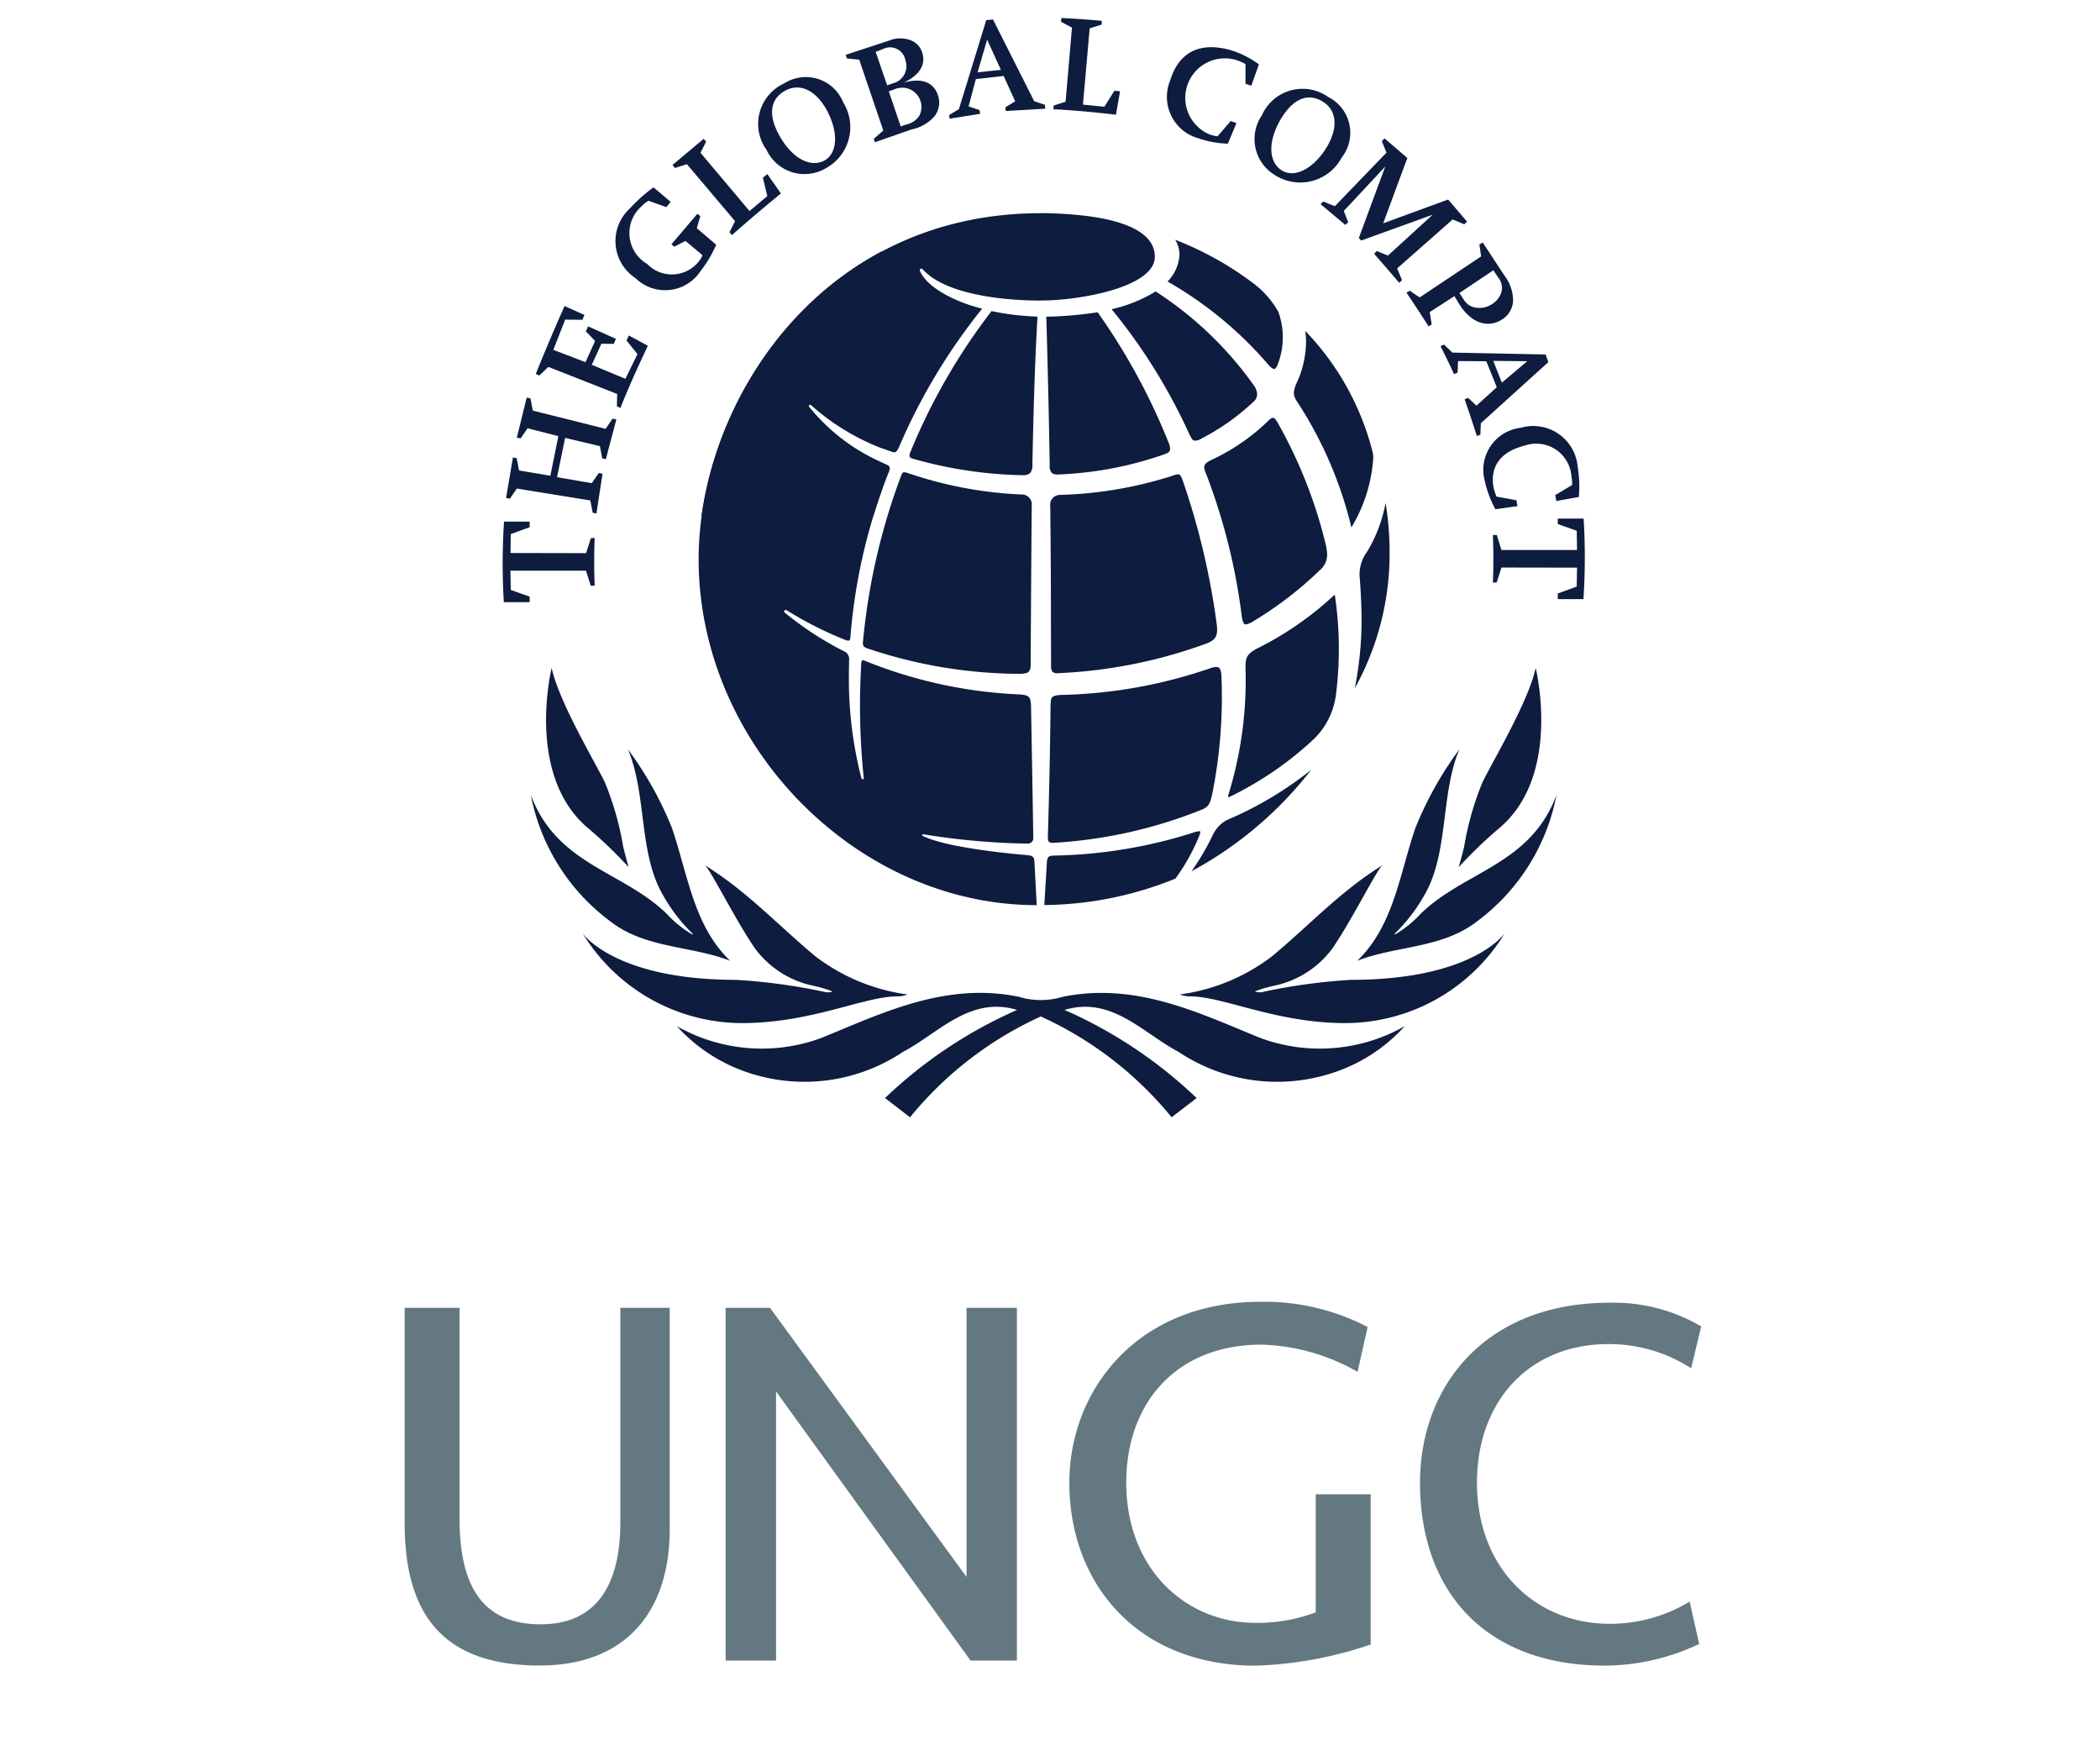 <svg xmlns="http://www.w3.org/2000/svg" width="120" height="100" viewBox="0 0 120 100">
    <defs>
        <clipPath id="clip-path">
            <path id="패스_22139" d="M702.426 326.138c-.054 0-.148.052-.275.184a11.745 11.745 0 0 1-3.271 2.239c-.307.153-.374.27-.376.409a.99.99 0 0 0 .1.346 34.646 34.646 0 0 1 2.022 7.972s.045.515.17.627c.109.095.48-.132.512-.152a20.775 20.775 0 0 0 3.772-2.892 1.171 1.171 0 0 0 .449-.909 3.082 3.082 0 0 0-.1-.667 27.121 27.121 0 0 0-2.747-6.915c-.1-.17-.186-.241-.24-.241z" class="cls-1" transform="translate(-698.504 -326.138)"/>
        </clipPath>
        <clipPath id="clip-path-2">
            <path id="패스_22141" d="M697.67 342.283a27.944 27.944 0 0 1-8.526 1.514c-.576.039-.542.172-.568.622-.023 2.661-.085 5.17-.152 7.449 0 0-.022.231.058.317s.3.058.3.058a26.776 26.776 0 0 0 8.469-1.906c.385-.163.449-.392.557-.833a28.154 28.154 0 0 0 .537-6.689s.011-.476-.158-.583a.271.271 0 0 0-.14-.033 1.236 1.236 0 0 0-.382.084" class="cls-1" transform="translate(-688.421 -342.199)"/>
        </clipPath>
        <clipPath id="clip-path-3">
            <path id="패스_22143" d="M692.534 319.007a32.43 32.43 0 0 1 4.407 7.068c.125.266.206.413.3.435a.606.606 0 0 0 .413-.105 13.174 13.174 0 0 0 2.984-2.108.6.6 0 0 0 .214-.434 1.024 1.024 0 0 0-.233-.558 20.493 20.493 0 0 0-5.567-5.311 8.377 8.377 0 0 1-2.515 1.014" class="cls-1" transform="translate(-692.534 -317.993)"/>
        </clipPath>
        <clipPath id="clip-path-4">
            <path id="패스_22145" d="M688.322 319.587c.084 2.876.149 5.73.195 8.481a.608.608 0 0 0 .12.449.533.533 0 0 0 .32.085 20.6 20.6 0 0 0 6.136-1.163c.153-.058.251-.1.3-.235a.789.789 0 0 0-.073-.4 35.918 35.918 0 0 0-4.062-7.468 22.317 22.317 0 0 1-2.938.254" class="cls-1" transform="translate(-688.322 -319.333)"/>
        </clipPath>
        <clipPath id="clip-path-5">
            <path id="패스_22147" d="M697.054 352.787a1.445 1.445 0 0 0-.374.091 27.718 27.718 0 0 1-7.989 1.3c-.259.014-.326.089-.35.394l-.144 2.43a20.324 20.324 0 0 0 7.491-1.509 11.261 11.261 0 0 0 1.342-2.4.978.978 0 0 0 .08-.254c0-.05-.027-.054-.045-.054z" class="cls-1" transform="translate(-688.197 -352.787)"/>
        </clipPath>
        <clipPath id="clip-path-6">
            <path id="패스_22149" d="M706.082 337.591a18.567 18.567 0 0 1-4.366 3.02c-.61.316-.672.54-.679 1.063a22.225 22.225 0 0 1-.992 7.35s-.055.139.12.052a19.437 19.437 0 0 0 4.81-3.313 4.3 4.3 0 0 0 1.236-2.55 20.632 20.632 0 0 0-.064-5.62c0-.02-.012-.029-.023-.029s-.044.027-.044.027" class="cls-1" transform="translate(-700.038 -337.564)"/>
        </clipPath>
        <clipPath id="clip-path-7">
            <path id="패스_22151" d="M704.98 321.154a5.759 5.759 0 0 1-.525 2.332 1.687 1.687 0 0 0-.176.626.965.965 0 0 0 .168.43 22.93 22.93 0 0 1 3.124 7.221 8.776 8.776 0 0 0 1.249-3.958 1.813 1.813 0 0 0-.021-.286 15.429 15.429 0 0 0-3.866-6.984 4.123 4.123 0 0 1 .047.62" class="cls-1" transform="translate(-704.279 -320.534)"/>
        </clipPath>
        <clipPath id="clip-path-8">
            <path id="패스_22153" d="M665.906 332.714c0 10.561 8.966 19.767 19.32 19.767-.013-.172-.133-2.479-.133-2.479-.012-.258-.073-.34-.388-.377 0 0-4.516-.347-6-1.106-.062-.04-.028-.1.051-.085a40.4 40.4 0 0 0 5.948.529.311.311 0 0 0 .323-.347c0-.328-.127-7.5-.127-7.5-.023-.541-.105-.627-.627-.674a26.5 26.5 0 0 1-8.874-1.925c-.068-.03-.1-.037-.139-.018-.059.029-.059.146-.059.146a40.151 40.151 0 0 0 .137 6.558c.013.052-.007.08-.06.083s-.072-.061-.072-.061a22.546 22.546 0 0 1-.715-5.8c0-.145.013-.986.013-.986a.471.471 0 0 0-.292-.464 18.414 18.414 0 0 1-3.385-2.208.085.085 0 0 1-.011-.128.1.1 0 0 1 .112-.011 21.01 21.01 0 0 0 3.44 1.731l.136.007c.073-.047.069-.148.082-.306a32.39 32.39 0 0 1 2.2-9.377.442.442 0 0 0 .038-.164c0-.09-.044-.146-.22-.226a11.1 11.1 0 0 1-4.384-3.265s-.06-.071 0-.121a.09.09 0 0 1 .12.008 13.11 13.11 0 0 0 4.56 2.647.514.514 0 0 0 .183.045c.082 0 .147-.049.277-.324a33.7 33.7 0 0 1 4.74-7.882c-1.555-.38-3.148-1.215-3.546-2.135 0 0-.051-.1.021-.143s.148.052.148.052c1.739 1.882 6.775 1.76 6.775 1.76 2.1 0 6.47-.737 6.47-2.5 0-1.6-2.317-2.441-6.525-2.494-12.727 0-19.544 11.016-19.544 19.766" class="cls-1" transform="translate(-665.906 -312.948)"/>
        </clipPath>
        <clipPath id="clip-path-9">
            <path id="패스_22155" d="M696.824 315.515a2.39 2.39 0 0 1-.682 1.53 21.844 21.844 0 0 1 5.7 4.682s.255.328.4.314c.106-.012.2-.27.2-.27a4.285 4.285 0 0 0 .036-2.982 5.248 5.248 0 0 0-1.453-1.656 18.62 18.62 0 0 0-4.454-2.477 1.656 1.656 0 0 1 .25.861" class="cls-1" transform="translate(-696.142 -314.654)"/>
        </clipPath>
        <clipPath id="clip-path-10">
            <path id="패스_22157" d="M708.934 334.384a2.245 2.245 0 0 0-.452 1.392c.115 1.325.117 2.5.117 2.5a19.909 19.909 0 0 1-.389 3.946 15.833 15.833 0 0 0 1.99-7.819 16.929 16.929 0 0 0-.228-2.767 8.41 8.41 0 0 1-1.038 2.753" class="cls-1" transform="translate(-708.21 -331.631)"/>
        </clipPath>
        <clipPath id="clip-path-11">
            <path id="패스_22159" d="M699.705 351.7a1.9 1.9 0 0 0-.819.886 14.405 14.405 0 0 1-1.205 2.041 21.641 21.641 0 0 0 6.837-5.793 20.556 20.556 0 0 1-4.812 2.866" class="cls-1" transform="translate(-697.681 -348.831)"/>
        </clipPath>
        <clipPath id="clip-path-12">
            <path id="패스_22161" d="M678.686 329.836a36.589 36.589 0 0 0-2.186 9.51c-.017.231.042.278.2.347a27.373 27.373 0 0 0 8.816 1.472s.339-.01.431-.1c.124-.126.14-.219.139-.618.009-2.439.057-8.885.057-8.885a.564.564 0 0 0-.566-.642 23.064 23.064 0 0 1-6.506-1.224.78.78 0 0 0-.215-.049c-.066 0-.107.028-.17.188" class="cls-1" transform="translate(-676.498 -329.648)"/>
        </clipPath>
        <clipPath id="clip-path-13">
            <path id="패스_22163" d="M679.582 327.246c-.121.262-.066.344-.066.344a.24.24 0 0 0 .117.085 24.477 24.477 0 0 0 6.327.96.618.618 0 0 0 .424-.111.7.7 0 0 0 .142-.509c.055-2.76.128-5.627.291-8.442a14.913 14.913 0 0 1-2.625-.314 34.818 34.818 0 0 0-4.609 7.987" class="cls-1" transform="translate(-679.503 -319.259)"/>
        </clipPath>
        <clipPath id="clip-path-14">
            <path id="패스_22165" d="M695.875 329.783a.916.916 0 0 0-.293.074 23.115 23.115 0 0 1-6.429 1.1.56.56 0 0 0-.576.639c.014 1.409.04 3.633.04 6.627 0 .76.007 1.773.007 2.512a.539.539 0 0 0 .085.333.432.432 0 0 0 .328.075 28.145 28.145 0 0 0 8.482-1.7c.482-.186.59-.411.593-.781a2.029 2.029 0 0 0-.02-.3 42.154 42.154 0 0 0-1.923-8.163c-.124-.355-.186-.417-.289-.417z" class="cls-1" transform="translate(-688.577 -329.783)"/>
        </clipPath>
        <style>
            .cls-1{fill:none}.cls-2{fill:#0d1c3f}
        </style>
    </defs>
    <g id="그룹_94908" transform="translate(927 10123)">
        <path id="사각형_10377" d="M0 0H120V100H0z" class="cls-1" transform="translate(-927 -10123)"/>
        <g id="그룹_94898" transform="translate(-1551.546 -10422.336)">
            <g id="그룹_94856" transform="translate(653.266 300.367)">
                <path id="패스_22130" d="M656.385 326.6l1.977.34.4-.58.214.043-.349 2.271-.214-.045-.133-.7-4.2-.681-.4.581-.215-.043.392-2.316.215.045.134.7 1.79.3.455-2.262-1.758-.449-.4.581-.215-.043.565-2.29.215.045.134.7 4.159 1.038.4-.583.215.047-.6 2.271-.207-.045-.133-.7-1.988-.473-.455 2.217zm1.977-6.421l1.921.8.69-1.413-.627-.778.135-.284 1.088.588s-.821 1.68-1.572 3.55l-.2-.089.017-.707-3.933-1.548-.519.493-.2-.088c.823-2.058 1.646-3.882 1.646-3.882l1.135.509-.115.277-.986-.009-.677 1.726 1.84.705.547-1.216-.527-.543.125-.288 1.592.715-.125.286-.706-.008-.545 1.2zm6-7.807l1.11.948a7.048 7.048 0 0 1-.9 1.512 2.42 2.42 0 0 1-3.712.393 2.526 2.526 0 0 1-.312-3.989 8.744 8.744 0 0 1 1.234-1.116l.106-.082.984.831-.248.3-1.02-.363a1.49 1.49 0 0 0-.378.3 2.035 2.035 0 0 0 .3 3.309 1.961 1.961 0 0 0 2.987-.19.917.917 0 0 0 .17-.313l-.968-.812-.633.331-.17-.134 1.484-1.746.17.135zm2.189-.4l-2.753-3.255-.681.215-.143-.17 1.78-1.493.142.16-.321.635 2.8 3.328 1.018-.851-.252-1.046.252-.214.778 1.109s-1.4 1.134-2.8 2.379l-.14-.168zm1.8-4.068a2.543 2.543 0 0 1 1-3.8 2.3 2.3 0 0 1 3.379 1.083 2.671 2.671 0 0 1-1 3.765 2.394 2.394 0 0 1-3.378-1.045m.813-.68c.735 1.217 1.725 1.68 2.477 1.288.724-.385.84-1.493.224-2.738-.592-1.189-1.53-1.751-2.432-1.269-.967.518-.985 1.528-.269 2.719m5.855-.431l-1.375-4.05-.706-.071-.065-.207 2.443-.8a1.711 1.711 0 0 1 1.3-.02 1.1 1.1 0 0 1 .634.717c.217.681-.194 1.295-1.071 1.691 1.054-.288 1.734-.021 1.975.759a1.271 1.271 0 0 1-.215 1.172 2.371 2.371 0 0 1-1.3.743l-2.1.733-.061-.2zm.219-2.583l.328-.116a1.011 1.011 0 0 0 .715-1.323.89.89 0 0 0-1.243-.654l-.454.179zm.776 2.352l.284-.107a1.2 1.2 0 0 0 .77-.492 1.1 1.1 0 0 0-1.359-1.548l-.375.136zm4.293-2.709l-.414 1.557.628.214.027.213-1.745.278-.017-.214.554-.331 1.563-5.088.385-.035 2.354 4.667.615.207.017.223-2.26.132-.019-.214.562-.339-.661-1.449zm.1-.386l1.332-.143-.787-1.726zm5.028 1.68l.366-4.238-.628-.33.021-.215c1.206.054 2.316.16 2.316.16l-.019.214-.679.215-.384 4.356 1.224.123.572-.911.323.027-.234 1.34s-1.966-.241-3.576-.312l.019-.214zm8.692 1.968l.741-.866.331.116-.491 1.179-.125-.007a5.8 5.8 0 0 1-1.568-.306 2.455 2.455 0 0 1-1.6-3.308c.489-1.6 1.7-2.281 3.63-1.672a5.676 5.676 0 0 1 1.439.759l-.436 1.217-.331-.108V303a2.411 2.411 0 0 0-.394-.188 2.26 2.26 0 0 0-1.7 4.186 1.855 1.855 0 0 0 .5.125m9.461 4.972l3.712-1.359 1.082 1.264-.161.152-.661-.279-3.175 2.8.279.668-.163.152c-.715-.849-1.43-1.655-1.43-1.655l.152-.161.637.261 2.557-2.336-4.086 1.478-.136-.144 1.512-4.086-2.37 2.54.252.643-.165.152-1.413-1.185.152-.152.662.269 2.951-3.06-.268-.66.16-.152 1.3 1.118zm4.069 4.159l-1.411.914.114.7-.179.114c-.6-.949-1.26-1.923-1.26-1.923l.186-.114.565.384 3.514-2.344-.1-.679.191-.116 1.233 1.879a2.368 2.368 0 0 1 .5 1.484 1.335 1.335 0 0 1-.66 1.055c-.822.509-1.77.143-2.407-.887zm.422.027c.222.368.382.51.626.59a1.285 1.285 0 0 0 1.055-.132 1.216 1.216 0 0 0 .59-.737.936.936 0 0 0-.189-.813l-.277-.411-1.942 1.3zm1.4 3.694l-1.612-.009-.027.661-.206.082c-.349-.771-.769-1.593-.769-1.593l.2-.091.476.456 5.33.107.152.44-3.854 3.487-.027.652-.2.082c-.349-1.092-.7-2.1-.7-2.1l.2-.082.475.448 1.162-1.055zm.4-.02l.491 1.243 1.45-1.224zm.187 7.755l1.135.207.061.339-1.267.172-.054-.109a6.082 6.082 0 0 1-.545-1.5 2.416 2.416 0 0 1 2.047-3.041 2.551 2.551 0 0 1 3.263 2.271 6.577 6.577 0 0 1 .061 1.68l-1.285.232-.062-.339.963-.573a1.95 1.95 0 0 0-.035-.483 2.019 2.019 0 0 0-2.683-1.769c-1.342.34-2 1.172-1.764 2.424a4.281 4.281 0 0 0 .153.472zm4.6 4.059l-4.317-.007-.278.858h-.214c.061-1.4 0-2.717 0-2.717h.222l.269.858h4.317l-.017-1.1-1.082-.384v-.312h1.477a37.052 37.052 0 0 1-.011 4.6h-1.467v-.321l1.082-.394zm-60.945-.838l4.319.009.276-.86h.215c-.063 1.4 0 2.717 0 2.717h-.228l-.268-.856h-4.319l.018 1.1 1.081.385v.312h-1.476a37.067 37.067 0 0 1 .011-4.6h1.465v.319l-1.081.394zm42.936-25.006a2.537 2.537 0 0 1 3.79-1.047 2.289 2.289 0 0 1 .769 3.462 2.679 2.679 0 0 1-3.766 1.028 2.4 2.4 0 0 1-.793-3.443m1 .358c-.681 1.243-.581 2.334.134 2.79.7.43 1.708-.027 2.479-1.179.724-1.111.75-2.2-.127-2.748-.929-.58-1.814-.078-2.486 1.137" class="cls-2" transform="translate(-653.266 -300.367)"/>
                <path id="패스_22131" d="M659.6 357.317c2 1.581 4.625 1.4 6.875 2.274-2.08-1.988-2.424-4.952-3.321-7.579a20.17 20.17 0 0 0-2.518-4.5c1.1 2.606.584 6 2.056 8.421a9.463 9.463 0 0 0 1.652 2.12l-.031.036a6.352 6.352 0 0 1-1.467-1.188c-2.515-2.443-6.263-2.776-7.76-6.784a11.752 11.752 0 0 0 4.514 7.2" class="cls-2" transform="translate(-653.473 -305.729)"/>
                <path id="패스_22132" d="M676.417 362.474a1.507 1.507 0 0 0 .571-.11 11.1 11.1 0 0 1-5.266-2.182c-2.2-1.836-3.889-3.7-6.323-5.209.3.19 1.694 3.024 2.856 4.733a5.534 5.534 0 0 0 3.257 2.14 7.377 7.377 0 0 1 1.2.347.794.794 0 0 1-.527.012 33.553 33.553 0 0 0-4.984-.675c-6.975 0-8.777-2.665-8.777-2.665a10.69 10.69 0 0 0 9.107 5.135c3.974 0 6.975-1.528 8.886-1.528" class="cls-2" transform="translate(-653.853 -306.578)"/>
                <path id="패스_22133" d="M706.391 364a10.688 10.688 0 0 0 9.111-5.137s-1.8 2.665-8.777 2.665a33.555 33.555 0 0 0-4.983.675.8.8 0 0 1-.529-.012 7.7 7.7 0 0 1 1.2-.346 5.537 5.537 0 0 0 3.258-2.14c1.162-1.708 2.551-4.545 2.854-4.734-2.434 1.51-4.118 3.375-6.321 5.21a11.1 11.1 0 0 1-5.268 2.182 1.534 1.534 0 0 0 .573.109c1.912 0 4.911 1.528 8.885 1.528" class="cls-2" transform="translate(-658.233 -306.578)"/>
                <path id="패스_22134" d="M658.442 351.394a25.3 25.3 0 0 1 2.347 2.255s-.158-.533-.314-1.183a17.119 17.119 0 0 0-1.035-3.641c-.512-1.087-2.644-4.624-3.051-6.562 0 0-1.516 6.091 2.053 9.131" class="cls-2" transform="translate(-653.585 -305.132)"/>
                <path id="패스_22135" d="M708.37 359.591c2.25-.878 4.873-.693 6.875-2.274a11.739 11.739 0 0 0 4.512-7.2c-1.5 4.009-5.243 4.34-7.758 6.784a6.333 6.333 0 0 1-1.467 1.186l-.03-.035a9.593 9.593 0 0 0 1.651-2.12c1.47-2.42.954-5.816 2.053-8.421a20.268 20.268 0 0 0-2.515 4.5c-.9 2.626-1.243 5.591-3.321 7.579" class="cls-2" transform="translate(-659.534 -305.729)"/>
                <path id="패스_22136" d="M697.837 365.785c-3.471-1.412-7.079-3.2-11.268-2.354a4.348 4.348 0 0 1-2.54 0c-4.188-.851-7.8.942-11.269 2.354a9.823 9.823 0 0 1-8.258-.672 9.531 9.531 0 0 0 4.191 2.691 10.124 10.124 0 0 0 8.727-1.22c2.053-1.081 3.822-3.208 6.525-2.4a26.14 26.14 0 0 0-7.548 5.035l1.429 1.1a20.653 20.653 0 0 1 7.472-5.76 20.657 20.657 0 0 1 7.475 5.76l1.429-1.1a26.181 26.181 0 0 0-7.549-5.035c2.7-.807 4.471 1.32 6.522 2.4a10.132 10.132 0 0 0 8.73 1.22 9.527 9.527 0 0 0 4.191-2.691 9.823 9.823 0 0 1-8.258.672" class="cls-2" transform="translate(-654.544 -307.515)"/>
                <path id="패스_22137" d="M717.256 351.394c3.569-3.04 2.055-9.131 2.055-9.131-.409 1.937-2.541 5.475-3.053 6.562a16.989 16.989 0 0 0-1.033 3.641c-.158.651-.316 1.183-.316 1.183a25.3 25.3 0 0 1 2.347-2.255" class="cls-2" transform="translate(-660.278 -305.132)"/>
                <path id="패스_22138" d="M702.426 326.138c-.054 0-.148.052-.275.184a11.749 11.749 0 0 1-3.272 2.239c-.306.153-.373.269-.375.409a.99.99 0 0 0 .1.346 34.607 34.607 0 0 1 2.022 7.971s.045.516.17.627c.109.1.48-.131.512-.151a20.882 20.882 0 0 0 3.772-2.892 1.172 1.172 0 0 0 .449-.91 3.09 3.09 0 0 0-.1-.666 27.108 27.108 0 0 0-2.747-6.915c-.1-.17-.186-.241-.239-.241z" class="cls-2" transform="translate(-658.412 -303.298)"/>
            </g>
            <g id="그룹_94858" transform="translate(693.359 323.207)">
                <g id="그룹_94857" clip-path="url(#clip-path)">
                    <path id="사각형_10359" d="M0 0H3.903V6.412H0z" class="cls-2" transform="translate(-17.284 -8.878)"/>
                </g>
            </g>
            <g id="그룹_94859" transform="translate(684.422 337.441)">
                <path id="패스_22140" d="M698.051 342.2a1.233 1.233 0 0 0-.382.085 27.938 27.938 0 0 1-8.526 1.514c-.576.038-.542.172-.567.621-.025 2.661-.085 5.17-.152 7.449 0 0-.023.231.058.318s.3.058.3.058a26.8 26.8 0 0 0 8.468-1.906c.386-.163.449-.393.557-.833a28.183 28.183 0 0 0 .538-6.689s.011-.475-.158-.583a.274.274 0 0 0-.141-.033" class="cls-2" transform="translate(-688.421 -342.199)"/>
            </g>
            <g id="그룹_94861" transform="translate(684.422 337.441)">
                <g id="그룹_94860" clip-path="url(#clip-path-2)">
                    <path id="사각형_10360" d="M0 0H5.297V5.576H0z" class="cls-2" transform="translate(-12.809 -15.864)"/>
                </g>
            </g>
            <g id="그룹_94862" transform="translate(688.068 315.989)">
                <path id="패스_22142" d="M695.049 317.994a8.4 8.4 0 0 1-2.515 1.014 32.4 32.4 0 0 1 4.407 7.067c.125.266.206.413.3.436a.6.6 0 0 0 .413-.106 13.175 13.175 0 0 0 2.984-2.108.6.6 0 0 0 .214-.433 1.024 1.024 0 0 0-.232-.559 20.5 20.5 0 0 0-5.567-5.31" class="cls-2" transform="translate(-692.534 -317.994)"/>
            </g>
            <g id="그룹_94864" transform="translate(688.068 315.988)">
                <g id="그룹_94863" clip-path="url(#clip-path-3)">
                    <path id="사각형_10361" d="M0 0H4.74V4.74H0z" class="cls-2" transform="translate(-14.781 -5.285)"/>
                </g>
            </g>
            <g id="그룹_94865" transform="translate(684.335 317.177)">
                <path id="패스_22144" d="M691.259 319.334a22.144 22.144 0 0 1-2.937.253c.083 2.877.149 5.731.194 8.482a.616.616 0 0 0 .12.449.537.537 0 0 0 .32.085 20.606 20.606 0 0 0 6.136-1.163c.152-.058.25-.1.3-.235a.787.787 0 0 0-.073-.4 35.893 35.893 0 0 0-4.062-7.468" class="cls-2" transform="translate(-688.322 -319.334)"/>
            </g>
            <g id="그룹_94867" transform="translate(684.335 317.176)">
                <g id="그룹_94866" clip-path="url(#clip-path-4)">
                    <path id="사각형_10362" d="M0 0H3.903V5.018H0z" class="cls-2" transform="translate(-13 -5.915)"/>
                </g>
            </g>
            <g id="그룹_94868" transform="translate(684.223 346.825)">
                <path id="패스_22146" d="M697.053 352.788a1.406 1.406 0 0 0-.373.09 27.767 27.767 0 0 1-7.99 1.305c-.258.013-.326.089-.35.394l-.145 2.43a20.314 20.314 0 0 0 7.491-1.51 11.264 11.264 0 0 0 1.343-2.4 1.009 1.009 0 0 0 .08-.253c0-.051-.028-.054-.045-.054z" class="cls-2" transform="translate(-688.196 -352.788)"/>
            </g>
            <g id="그룹_94870" transform="translate(684.224 346.825)">
                <g id="그룹_94869" clip-path="url(#clip-path-5)">
                    <path id="사각형_10363" d="M0 0H5.018V2.231H0z" class="cls-2" transform="translate(-12.889 -20.23)"/>
                </g>
            </g>
            <g id="그룹_94871" transform="translate(694.718 333.333)">
                <path id="패스_22148" d="M706.126 337.564c-.02 0-.044.026-.044.026a18.556 18.556 0 0 1-4.366 3.021c-.61.316-.672.54-.679 1.062a22.227 22.227 0 0 1-.992 7.351s-.055.139.12.052a19.469 19.469 0 0 0 4.81-3.313 4.3 4.3 0 0 0 1.236-2.55 20.651 20.651 0 0 0-.065-5.62c0-.02-.011-.029-.022-.029" class="cls-2" transform="translate(-700.038 -337.564)"/>
            </g>
            <g id="그룹_94873" transform="translate(694.718 333.333)">
                <g id="그룹_94872" clip-path="url(#clip-path-6)">
                    <path id="사각형_10364" d="M0 0H3.625V6.134H0z" class="cls-2" transform="translate(-18.086 -13.708)"/>
                </g>
            </g>
            <g id="그룹_94874" transform="translate(698.477 318.24)">
                <path id="패스_22150" d="M704.933 320.534a4.114 4.114 0 0 1 .047.62 5.762 5.762 0 0 1-.525 2.332 1.667 1.667 0 0 0-.176.625.978.978 0 0 0 .168.431 22.93 22.93 0 0 1 3.124 7.221 8.776 8.776 0 0 0 1.249-3.958 1.8 1.8 0 0 0-.021-.286 15.429 15.429 0 0 0-3.866-6.984" class="cls-2" transform="translate(-704.279 -320.534)"/>
            </g>
            <g id="그룹_94876" transform="translate(698.477 318.24)">
                <g id="그룹_94875" clip-path="url(#clip-path-7)">
                    <path id="사각형_10365" d="M0 0H2.788V6.134H0z" class="cls-2" transform="translate(-19.893 -6.422)"/>
                </g>
            </g>
            <g id="그룹_94877" transform="translate(664.468 311.517)">
                <path id="패스_22152" d="M685.45 312.948c-12.727 0-19.544 11.016-19.544 19.766 0 10.561 8.966 19.767 19.32 19.767-.011-.171-.132-2.479-.132-2.479-.012-.258-.073-.339-.388-.377 0 0-4.516-.347-6-1.105-.062-.04-.027-.1.051-.085a40.536 40.536 0 0 0 5.948.529.312.312 0 0 0 .323-.347c0-.328-.127-7.5-.127-7.5-.022-.54-.105-.627-.627-.674a26.475 26.475 0 0 1-8.874-1.925c-.068-.029-.1-.036-.139-.018-.059.03-.059.146-.059.146a40.151 40.151 0 0 0 .137 6.558c.013.052-.007.08-.061.083s-.071-.06-.071-.06a22.558 22.558 0 0 1-.715-5.8c0-.145.013-.986.013-.986a.47.47 0 0 0-.292-.464 18.448 18.448 0 0 1-3.385-2.209.085.085 0 0 1-.011-.128.1.1 0 0 1 .112-.011 21.01 21.01 0 0 0 3.44 1.731l.136.007c.073-.047.069-.147.083-.306a32.357 32.357 0 0 1 2.205-9.376.465.465 0 0 0 .038-.165c-.005-.09-.045-.146-.221-.226a11.08 11.08 0 0 1-4.383-3.265s-.061-.071 0-.121a.091.091 0 0 1 .12.008 13.107 13.107 0 0 0 4.561 2.648.527.527 0 0 0 .182.045c.083 0 .148-.049.278-.325a33.75 33.75 0 0 1 4.739-7.882c-1.555-.38-3.147-1.215-3.544-2.135 0 0-.052-.1.02-.143s.148.052.148.052c1.739 1.882 6.775 1.76 6.775 1.76 2.1 0 6.468-.737 6.468-2.5 0-1.6-2.316-2.441-6.524-2.495" class="cls-2" transform="translate(-665.906 -312.948)"/>
            </g>
            <g id="그룹_94879" transform="translate(664.468 311.517)">
                <g id="그룹_94878" clip-path="url(#clip-path-8)">
                    <path id="사각형_10366" d="M0 0H13.661V20.352H0z" class="cls-2" transform="translate(-3.17 -3.044)"/>
                </g>
            </g>
            <g id="그룹_94880" transform="translate(691.264 313.029)">
                <path id="패스_22154" d="M696.573 314.654a1.648 1.648 0 0 1 .25.861 2.384 2.384 0 0 1-.682 1.53 21.881 21.881 0 0 1 5.7 4.682s.255.328.4.315c.106-.012.2-.271.2-.271a4.3 4.3 0 0 0 .036-2.982 5.269 5.269 0 0 0-1.453-1.656 18.6 18.6 0 0 0-4.454-2.477" class="cls-2" transform="translate(-696.141 -314.654)"/>
            </g>
            <g id="그룹_94882" transform="translate(691.265 313.029)">
                <g id="그룹_94881" clip-path="url(#clip-path-9)">
                    <path id="사각형_10367" d="M0 0H3.625V3.903H0z" class="cls-2" transform="translate(-16.306 -3.719)"/>
                </g>
            </g>
            <g id="그룹_94883" transform="translate(701.961 328.075)">
                <path id="패스_22156" d="M709.972 331.631a8.422 8.422 0 0 1-1.038 2.754 2.237 2.237 0 0 0-.452 1.392c.115 1.324.117 2.494.117 2.494a19.911 19.911 0 0 1-.389 3.947 15.83 15.83 0 0 0 1.99-7.819 17.038 17.038 0 0 0-.228-2.767" class="cls-2" transform="translate(-708.21 -331.631)"/>
            </g>
            <g id="그룹_94885" transform="translate(701.961 328.075)">
                <g id="그룹_94884" clip-path="url(#clip-path-10)">
                    <path id="사각형_10368" d="M0 0H1.115V5.855H0z" class="cls-2" transform="translate(-21.425 -11.238)"/>
                </g>
            </g>
            <g id="그룹_94886" transform="translate(692.629 343.318)">
                <path id="패스_22158" d="M699.705 351.7a1.9 1.9 0 0 0-.82.887 14.336 14.336 0 0 1-1.2 2.039 21.637 21.637 0 0 0 6.837-5.793 20.591 20.591 0 0 1-4.812 2.866" class="cls-2" transform="translate(-697.681 -348.831)"/>
            </g>
            <g id="그룹_94888" transform="translate(692.629 343.318)">
                <g id="그룹_94887" clip-path="url(#clip-path-11)">
                    <path id="사각형_10369" d="M0 0H3.625V3.346H0z" class="cls-2" transform="translate(-16.834 -18.675)"/>
                </g>
            </g>
            <g id="그룹_94889" transform="translate(673.855 326.317)">
                <path id="패스_22160" d="M678.856 329.648c-.066 0-.107.027-.17.188a36.541 36.541 0 0 0-2.185 9.51c-.018.23.042.277.2.347a27.367 27.367 0 0 0 8.816 1.472s.339-.011.431-.1c.125-.127.14-.219.138-.618.009-2.439.058-8.885.058-8.885a.563.563 0 0 0-.566-.642 23.07 23.07 0 0 1-6.506-1.224.78.78 0 0 0-.215-.049" class="cls-2" transform="translate(-676.498 -329.648)"/>
            </g>
            <g id="그룹_94891" transform="translate(673.855 326.317)">
                <g id="그룹_94890" clip-path="url(#clip-path-12)">
                    <path id="사각형_10370" d="M0 0H5.297V6.134H0z" class="cls-2" transform="translate(-7.818 -10.317)"/>
                </g>
            </g>
            <g id="그룹_94892" transform="translate(676.518 317.11)">
                <path id="패스_22162" d="M684.19 319.259a34.836 34.836 0 0 0-4.609 7.987c-.121.262-.065.344-.065.344a.235.235 0 0 0 .116.085 24.44 24.44 0 0 0 6.328.96.618.618 0 0 0 .424-.111.7.7 0 0 0 .141-.509c.055-2.76.129-5.626.292-8.442a14.9 14.9 0 0 1-2.625-.314" class="cls-2" transform="translate(-679.503 -319.259)"/>
            </g>
            <g id="그룹_94894" transform="translate(676.519 317.11)">
                <g id="그룹_94893" clip-path="url(#clip-path-13)">
                    <path id="사각형_10371" d="M0 0H4.182V5.018H0z" class="cls-2" transform="translate(-9.087 -5.849)"/>
                </g>
            </g>
            <g id="그룹_94895" transform="translate(684.56 326.438)">
                <path id="패스_22164" d="M695.874 329.784a.914.914 0 0 0-.293.073 23.077 23.077 0 0 1-6.428 1.1.561.561 0 0 0-.577.639c.014 1.409.04 3.634.04 6.628 0 .76.007 1.772.007 2.512a.54.54 0 0 0 .085.333.431.431 0 0 0 .328.074 28.126 28.126 0 0 0 8.482-1.7c.483-.186.59-.412.594-.782a2.024 2.024 0 0 0-.021-.3 42.115 42.115 0 0 0-1.923-8.164c-.123-.355-.186-.417-.288-.417z" class="cls-2" transform="translate(-688.576 -329.784)"/>
            </g>
            <g id="그룹_94897" transform="translate(684.56 326.437)">
                <g id="그룹_94896" clip-path="url(#clip-path-14)">
                    <path id="사각형_10372" d="M0 0H5.018V6.134H0z" class="cls-2" transform="translate(-12.947 -10.436)"/>
                </g>
            </g>
        </g>
        <path id="패스_22168" fill="#647881" d="M1.792-22.438h3.139v12.065c0 3.974 1.411 6.018 4.636 6.018 3.427 0 4.55-2.592 4.55-5.817v-12.266h2.822V-9.8c0 4.809-2.592 7.8-7.429 7.8-5.385 0-7.717-2.764-7.717-8.12zm34.986 0v20.156h-2.649L23.014-17.658v15.376h-2.88v-20.156h2.534L33.9-7.062v-15.376zm17.076 10.654h3.139V-3.2a22.571 22.571 0 0 1-6.565 1.209c-6.8 0-10.654-4.722-10.654-10.453 0-5.3 3.887-10.337 10.913-10.337a12.768 12.768 0 0 1 6.133 1.44l-.576 2.563a11.667 11.667 0 0 0-5.5-1.555c-4.78 0-7.717 3.254-7.717 7.89 0 4.953 3.427 8.005 7.372 8.005a9.4 9.4 0 0 0 3.455-.6zm22.028-9.589l-.576 2.39a8.665 8.665 0 0 0-4.722-1.382c-4.55 0-7.516 3.283-7.516 7.919 0 4.953 3.4 8.063 7.573 8.063a8.791 8.791 0 0 0 4.579-1.268l.547 2.419a12.673 12.673 0 0 1-5.385 1.238c-6.824 0-10.568-4.233-10.568-10.453 0-5.529 3.743-10.28 10.827-10.28a9.872 9.872 0 0 1 5.241 1.354z" transform="translate(-905.669 -10025.843)"/>
    </g>
</svg>
